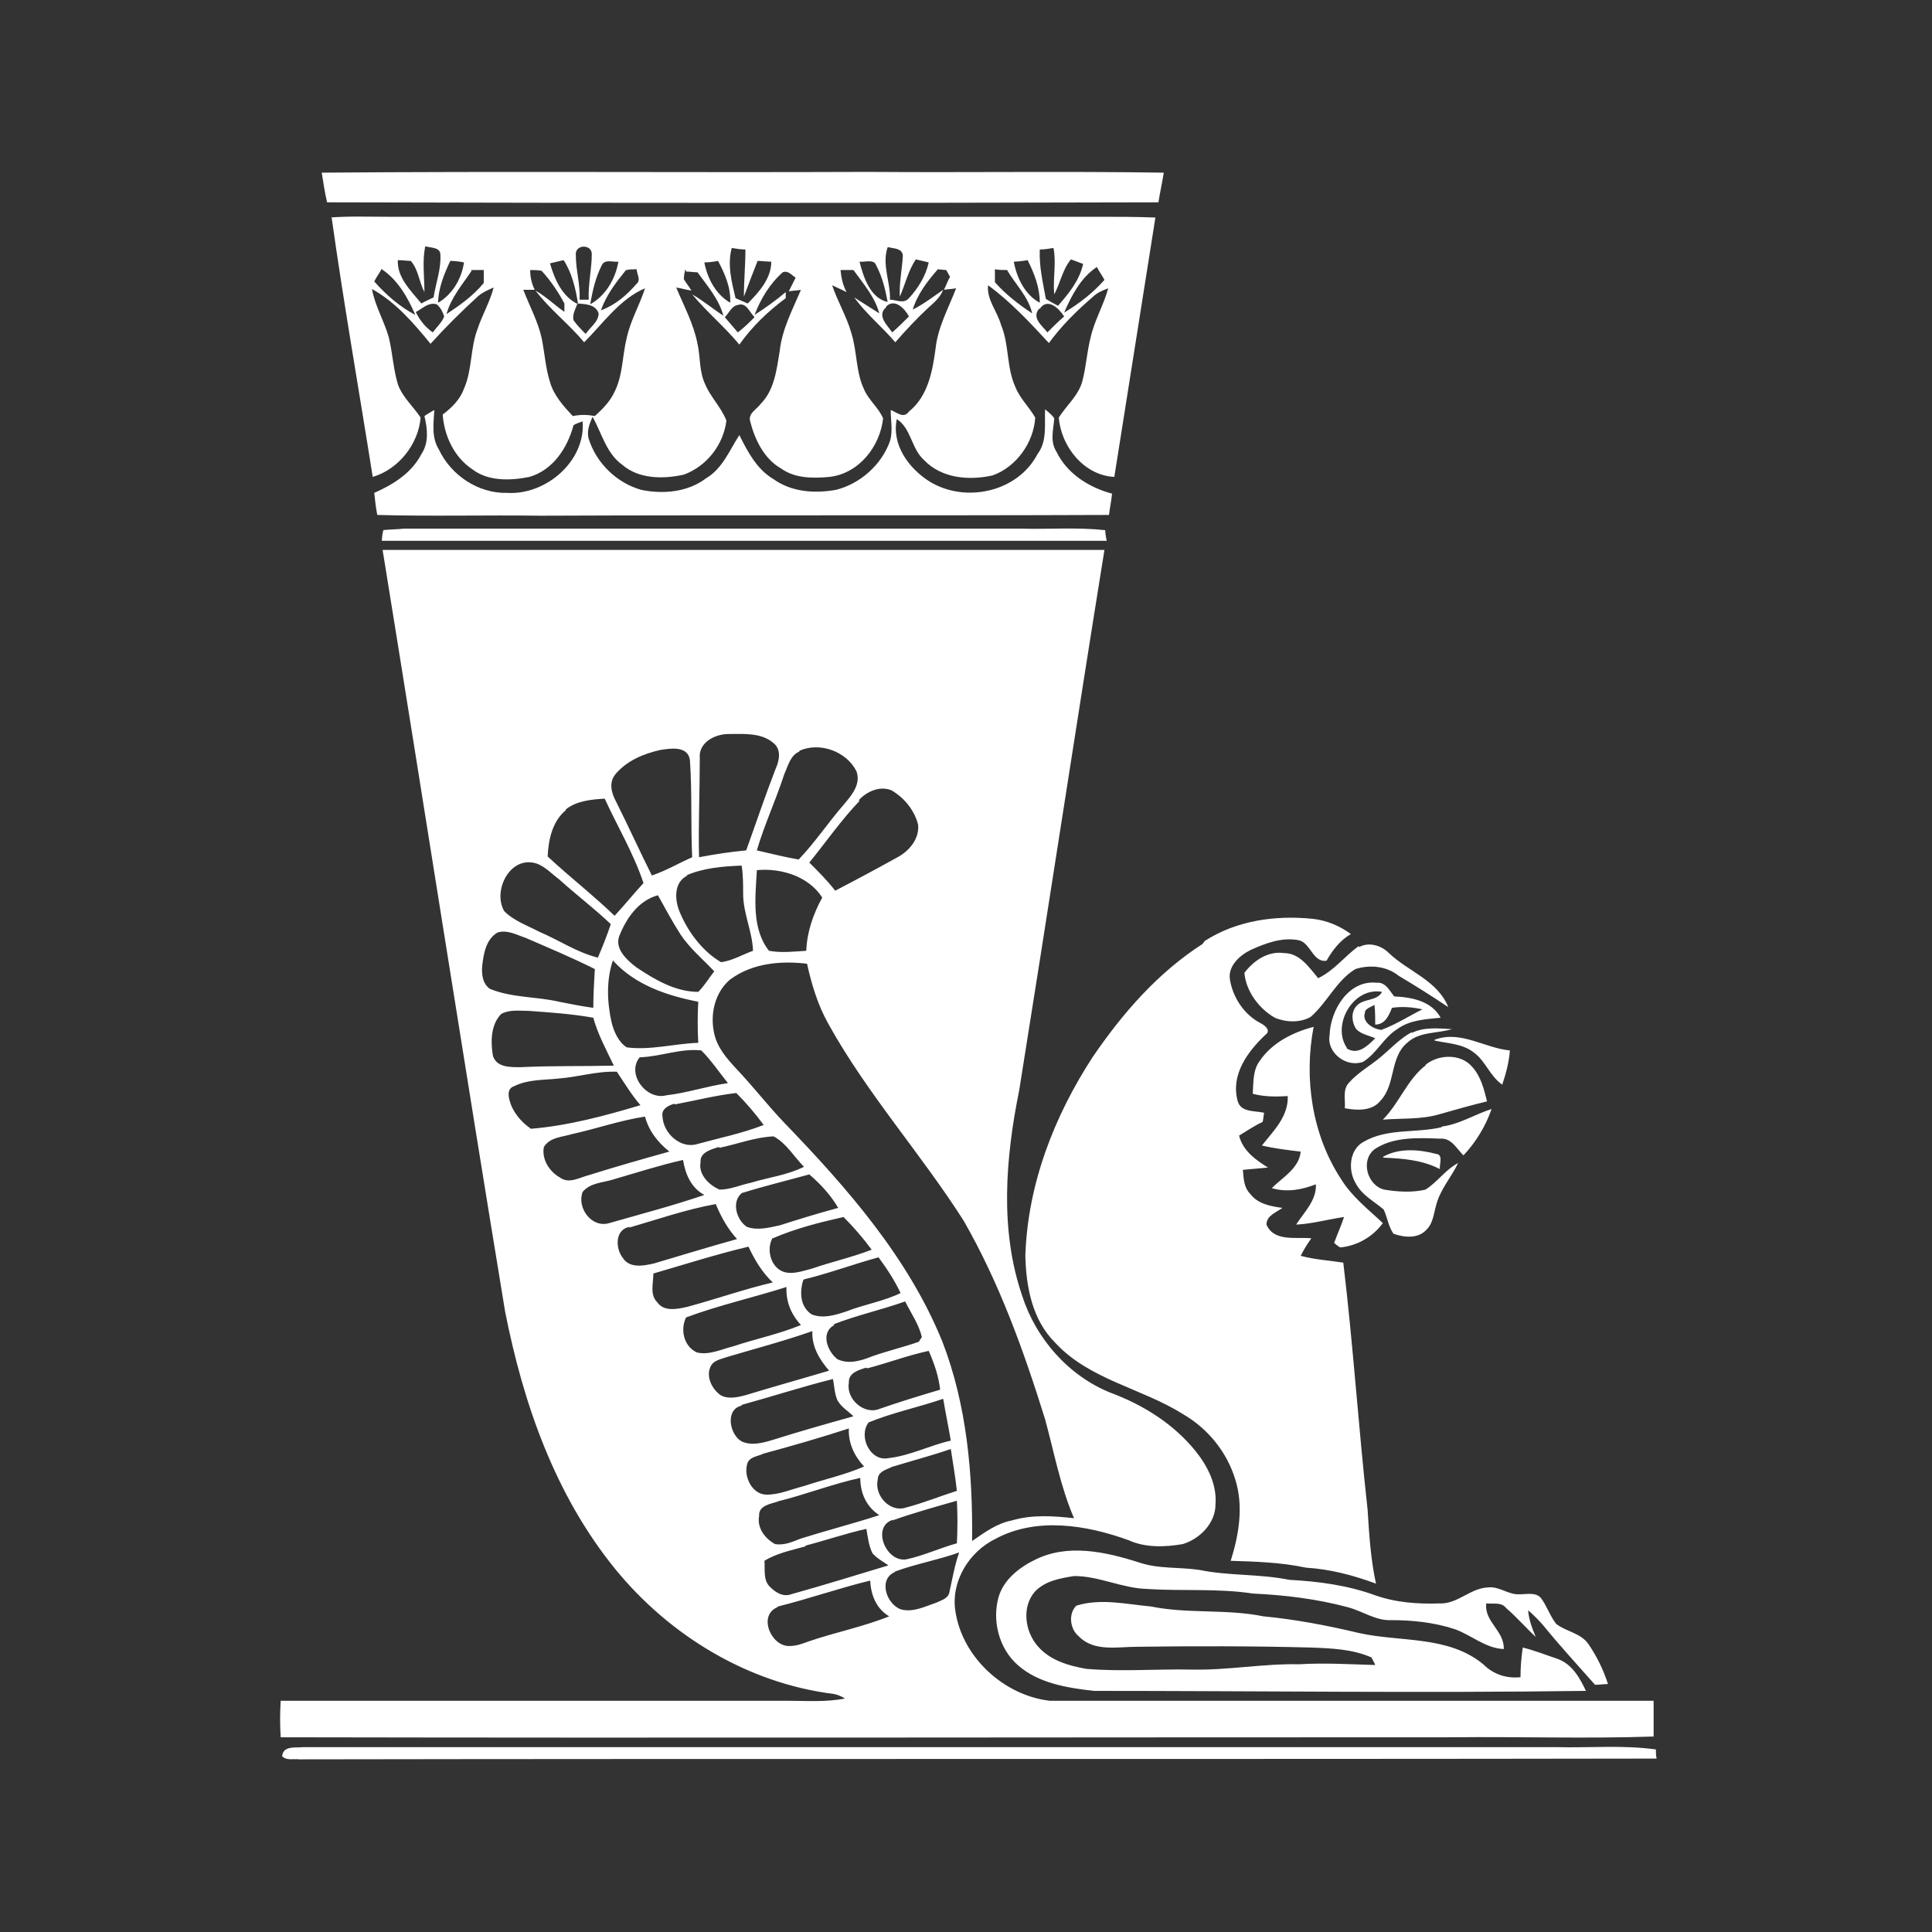<?xml version="1.0" encoding="UTF-8"?>
<!DOCTYPE svg PUBLIC "-//W3C//DTD SVG 1.1//EN" "http://www.w3.org/Graphics/SVG/1.1/DTD/svg11.dtd">
<!-- Creator: CorelDRAW 2017 -->
<svg xmlns="http://www.w3.org/2000/svg" xml:space="preserve" width="25.4mm" height="25.4mm" version="1.1" style="shape-rendering:geometricPrecision; text-rendering:geometricPrecision; image-rendering:optimizeQuality; fill-rule:evenodd; clip-rule:evenodd"
viewBox="0 0 2540 2540"
 xmlns:xlink="http://www.w3.org/1999/xlink">
 <rect x="0" y="0" width="2540" height="2540" fill="#333333" stroke="none"/>
 <defs>
  <style type="text/css">
   <![CDATA[
    .fil0 {fill:#FFF;fill-rule:nonzero}
   ]]>
  </style>
 </defs>
 <g id="Layer_x0020_1">
  <path class="fil0" d="M422 227c240,-2 479,0 719,-1 130,1 259,-1 389,1 -2,13 -5,26 -7,39 -364,1 -729,1 -1093,0 -3,-13 -5,-26 -7,-39zm11 59c26,-2 52,-1 77,-1 312,0 624,0 937,0 24,0 48,0 72,1 -18,114 -36,227 -54,341 -40,-2 -70,-40 -73,-78 10,-16 26,-29 31,-48 5,-19 6,-39 11,-58 5,-22 17,-42 23,-64 -8,3 -15,6 -21,12 -21,18 -41,38 -57,60 -25,-27 -50,-54 -80,-76 -2,19 12,34 17,52 11,26 7,56 19,82 6,15 18,26 26,40 -2,33 -25,65 -56,76 -31,7 -67,4 -90,-20 -17,-15 -17,-42 -36,-54 -7,34 16,65 43,82 47,29 116,14 142,-36 13,-17 9,-39 10,-59 4,4 9,7 12,12 -1,15 -6,30 3,44 14,29 43,47 73,55 -1,10 -3,19 -4,28 -249,1 -499,0 -748,1 -71,-1 -143,1 -214,-1 -2,-10 -3,-20 -4,-29 25,-11 49,-26 62,-51 10,-15 8,-33 4,-50 4,-3 8,-5 13,-8 -1,17 -4,36 6,52 16,34 52,58 90,57 51,3 103,-42 99,-94 -3,1 -9,3 -12,5 -8,30 -27,59 -58,68 -25,5 -54,6 -75,-10 -24,-16 -37,-44 -39,-72 12,-9 23,-20 28,-34 11,-25 8,-53 18,-79 6,-18 16,-35 21,-54 -7,3 -14,6 -20,11 -22,20 -43,41 -63,63 -22,-27 -46,-55 -77,-72 4,22 16,42 22,63 5,20 6,42 12,62 6,17 20,29 30,44 -3,35 -29,68 -63,78 -18,-114 -38,-227 -54,-341zm126 38c-4,20 -1,40 -1,60 -7,-13 -8,-30 -18,-41 -4,0 -12,-1 -17,-1 -1,23 17,40 31,57 5,-3 10,-5 16,-8 3,-19 10,-37 9,-56 0,-10 -12,-9 -19,-11zm198 11c0,20 6,39 5,59 3,0 9,0 12,0 -1,-20 4,-40 4,-60 0,-13 -21,-13 -21,0zm205 -9c-6,22 0,45 5,66 5,2 11,5 16,7 15,-15 31,-33 31,-55 -5,0 -14,-1 -18,-1 -6,15 -12,31 -18,47 0,-21 2,-41 2,-62 -6,0 -12,-1 -18,-2zm205 -1c-8,23 4,46 3,69 8,0 18,6 25,-2 12,-13 22,-29 26,-47 -4,-1 -13,-3 -17,-4 -10,15 -14,33 -21,49 -1,-18 3,-36 4,-54 -1,-10 -12,-9 -19,-11zm200 3c-1,22 4,43 8,65 5,3 10,6 16,9 14,-16 28,-33 33,-55 -5,-2 -11,-4 -16,-6 -11,13 -14,31 -22,46 -2,-20 3,-41 -1,-61 -6,1 -12,2 -18,2zm-791 70c19,-11 31,-32 34,-53 -4,-1 -13,-2 -18,-2 -8,17 -16,36 -16,56zm147 -52c6,21 16,44 37,54 -3,-20 -8,-41 -19,-58 -4,1 -13,3 -17,4zm68 3c-8,16 -12,33 -15,51 20,-11 33,-33 37,-56 -7,1 -18,-4 -22,5zm135 -4c4,21 15,42 34,53 1,-20 -7,-38 -16,-55 -4,1 -13,2 -18,2zm204 -1c5,20 14,48 37,53 -3,-16 -7,-33 -15,-48 -3,-9 -15,-4 -22,-5zm203 1c4,21 15,43 34,53 0,-20 -7,-38 -16,-56 -5,1 -14,2 -18,2zm-831 8c-3,6 -7,11 -10,17 15,17 33,33 54,44 -10,-23 -23,-46 -44,-60zm118 3c-12,18 -27,35 -33,57 18,-12 35,-24 49,-41 0,-5 0,-11 0,-17 -6,0 -11,0 -17,0zm77 -1c0,9 2,18 6,26 -5,0 -10,0 -15,0 8,21 19,41 24,63 4,19 5,39 11,58 5,18 18,32 30,45 10,-2 19,-2 29,0 10,-9 20,-19 26,-32 11,-22 10,-47 16,-71 5,-23 17,-43 24,-65 -33,14 -55,46 -80,71 -20,-24 -45,-43 -64,-68 14,8 25,19 38,28 0,-3 0,-9 0,-11 -8,-15 -18,-30 -30,-43 -5,-1 -11,-1 -16,-1zm126 0c-13,16 -26,33 -33,53 19,-7 34,-20 47,-35 6,-5 0,-13 0,-19 -3,0 -10,0 -13,1zm78 -1c-1,3 -2,10 -2,13 3,5 7,10 10,15 -7,-1 -13,-3 -20,-4 10,24 23,48 28,74 4,18 2,36 10,53 7,17 21,30 28,48 -4,32 -26,60 -56,71 -27,6 -59,6 -81,-13 -21,-15 -27,-42 -39,-63 -4,9 -8,19 -5,29 10,32 37,58 69,67 29,6 61,3 85,-15 22,-13 31,-37 44,-57 11,22 23,45 45,58 24,17 54,19 82,14 32,-8 60,-33 71,-64 4,-13 1,-27 1,-41 8,3 17,12 24,2 25,-20 31,-53 35,-83 3,-28 17,-53 27,-79 -5,1 -10,1 -16,2 3,-6 5,-12 8,-17 -1,-2 -4,-7 -5,-9 -3,0 -9,-1 -11,-1 -14,16 -27,33 -33,53 14,-7 27,-17 40,-26 -4,10 -12,17 -20,24 -15,14 -29,29 -43,45 -17,-20 -38,-37 -54,-59 11,7 22,14 33,21 -6,-22 -21,-39 -34,-57 -6,0 -11,0 -17,0 1,10 3,20 8,29 -6,-3 -13,-6 -19,-9 7,21 19,41 25,62 8,25 6,52 17,75 6,14 19,24 25,38 -4,37 -32,73 -71,77 -21,2 -45,2 -63,-11 -23,-13 -35,-39 -41,-63 -2,-10 9,-15 14,-22 18,-18 21,-45 25,-69 3,-29 17,-55 28,-81 -5,1 -10,1 -16,2 3,-6 6,-12 9,-18 -5,-3 -10,-10 -17,-7 -17,15 -29,35 -37,56 14,-9 28,-19 41,-30 0,2 0,6 0,8 -23,17 -44,37 -61,61 -19,-23 -43,-43 -62,-66 14,8 27,19 41,28 -6,-22 -21,-39 -34,-57 -5,0 -10,-1 -15,-1zm407 0c0,6 0,11 0,17 14,16 31,29 49,41 -5,-22 -22,-38 -33,-57 -5,0 -11,0 -16,-1zm91 57c20,-12 38,-26 53,-43 -3,-6 -7,-11 -10,-17 -21,14 -33,37 -43,60zm-852 0c5,10 12,19 22,26 5,-7 12,-13 15,-21 -2,-6 -5,-12 -10,-16 -11,-3 -19,6 -27,10zm212 -12c-2,7 -7,14 -5,22 5,7 10,12 16,18 6,-9 17,-16 17,-27 -4,-12 -17,-12 -27,-13zm193 17c6,7 12,14 18,21 8,-6 15,-13 22,-20 -7,-7 -11,-20 -22,-16 -8,1 -12,11 -17,16zm213 -12c-13,11 2,24 8,33 8,-7 15,-14 22,-21 -6,-11 -19,-24 -30,-13zm201 2c-10,12 4,22 11,31 7,-7 14,-14 22,-21 -7,-11 -22,-25 -32,-10zm-863 291c9,-1 19,-1 28,-2 270,0 540,0 811,0 37,1 74,-2 111,2 0,3 1,10 2,14 -318,0 -635,0 -953,0 0,-4 1,-11 2,-14zm1 26c316,0 632,0 948,0 -38,236 -74,473 -112,710 -18,89 -26,184 4,271 18,56 61,105 116,127 43,16 83,41 112,77 16,20 28,44 26,70 0,24 -20,45 -43,52 -23,4 -49,5 -71,-5 -55,-20 -121,-31 -175,-2 -35,17 -59,56 -53,95 9,61 64,111 124,118 265,0 530,0 794,0 0,16 0,31 0,47 -88,3 -177,0 -265,1 -513,0 -1027,1 -1540,0 -1,-16 -1,-32 0,-48 222,0 444,0 666,0 25,0 51,2 76,-3 -5,-3 -10,-5 -15,-6 -113,-14 -216,-77 -287,-164 -79,-97 -121,-217 -145,-339 -55,-334 -107,-668 -161,-1001zm416 274c0,43 -2,87 -1,130 21,-4 41,-7 62,-9 13,-36 25,-72 39,-108 5,-11 7,-25 -3,-33 -16,-14 -39,-12 -59,-12 -18,0 -40,11 -38,32zm-111 21c-9,11 -5,25 1,36 16,32 31,65 47,97 18,-6 35,-16 53,-24 -2,-43 0,-86 -3,-128 -3,-19 -26,-15 -39,-13 -22,5 -44,14 -59,32zm242 -30c-12,5 -15,19 -20,30 -11,34 -26,66 -36,100 18,4 37,9 55,12 22,-23 39,-49 60,-73 10,-12 22,-26 16,-43 -13,-26 -48,-39 -75,-27zm79 65c-24,25 -44,54 -66,81 12,12 24,24 34,37 27,-14 55,-29 82,-44 15,-8 29,-24 27,-43 -5,-19 -18,-35 -35,-45 -15,-6 -32,1 -43,13zm-386 12c-18,15 -23,39 -24,61 29,27 60,51 88,78 13,-14 25,-29 38,-43 -13,-39 -34,-74 -51,-111 -18,1 -37,3 -51,14zm-81 133c13,13 31,19 46,27 26,11 49,27 77,34 6,-14 12,-29 17,-44 -22,-21 -46,-39 -68,-59 -11,-8 -21,-20 -35,-22 -32,-5 -52,39 -37,64zm241 -47c-19,9 -17,33 -10,49 11,26 30,51 54,65 15,-2 28,-10 42,-15 -1,-26 -13,-49 -13,-75 0,-12 0,-25 -2,-37 -25,1 -50,3 -73,13zm91 -6c-2,35 -7,76 16,105 16,3 33,1 49,0 1,-25 9,-48 21,-70 -18,-28 -54,-39 -86,-36zm-181 86c-6,17 11,32 23,41 24,16 51,32 81,32 8,-8 14,-18 21,-27 -15,-16 -32,-30 -44,-48 -11,-17 -20,-34 -30,-52 -26,7 -42,31 -51,54zm-160 -5c-15,9 -18,27 -20,43 -1,11 0,24 10,31 29,12 61,10 91,17 15,3 30,6 45,8 0,-17 1,-34 2,-51 -30,-15 -61,-28 -91,-41 -12,-4 -24,-11 -37,-7zm152 36c-9,26 -8,55 -2,82 3,12 9,26 20,33 32,4 63,-5 94,-6 -1,-18 -1,-36 0,-54 -41,-8 -83,-22 -112,-54zm156 24c-22,17 -29,47 -23,73 4,18 16,32 28,45 22,23 42,49 64,72 82,85 163,177 208,288 32,83 40,173 39,262 16,-11 32,-23 52,-27 27,-8 55,-6 82,-3 -18,-42 -26,-86 -38,-130 -28,-90 -60,-179 -107,-261 -56,-88 -127,-167 -178,-259 -14,-25 -22,-52 -28,-79 -34,-4 -71,-1 -100,20zm-303 47c-14,14 -14,37 -11,55 5,16 24,15 37,15 41,-2 81,-1 122,-2 -10,-21 -21,-41 -27,-63 -28,-5 -57,-7 -85,-9 -12,0 -25,-2 -36,4zm182 57c-18,22 9,57 35,50 27,-3 53,-12 81,-16 -12,-15 -22,-30 -35,-43 -27,-3 -53,8 -80,9zm-107 28c-19,2 -40,1 -58,10 -9,3 -8,12 -6,19 4,15 15,28 28,37 49,-4 97,-17 144,-31 -12,-14 -21,-29 -31,-44 -26,-1 -51,7 -77,9zm153 33c-8,2 -18,7 -16,17 1,22 24,43 46,36 29,-8 59,-14 87,-25 -11,-15 -23,-29 -36,-42 -27,3 -54,10 -81,15zm-135 40c-13,4 -29,4 -37,17 -3,16 7,32 21,40 12,9 26,0 38,-3 35,-11 70,-21 106,-31 -15,-12 -27,-27 -32,-46 -33,5 -64,16 -96,23zm193 17c-10,3 -25,7 -24,20 -3,16 11,30 25,36 14,0 27,-6 41,-9 23,-7 48,-10 70,-21 -13,-13 -23,-31 -40,-40 -24,1 -47,10 -71,15zm-140 43c-13,4 -29,4 -39,16 -8,21 12,48 35,41 42,-12 84,-23 125,-37 -17,-9 -25,-27 -28,-46 -31,7 -62,17 -93,26zm171 17c-15,11 -8,36 6,45 14,5 29,1 43,-2 25,-8 51,-16 77,-23 -10,-17 -23,-31 -38,-44 -29,8 -58,15 -87,24zm-148 45c-20,3 -19,29 -9,41 9,14 28,10 41,7 37,-11 73,-22 109,-32 -12,-13 -21,-29 -28,-46 -39,7 -76,20 -114,31zm188 14c-9,15 -3,39 14,45 12,4 25,-1 37,-4 26,-9 53,-15 79,-25 -11,-15 -24,-30 -37,-43 -31,7 -63,15 -93,28zm-157 47c0,13 -5,28 5,38 9,13 27,9 40,6 37,-10 74,-23 112,-32 -14,-13 -24,-30 -32,-47 -42,10 -83,23 -124,35zm197 9c-5,16 -4,35 11,45 15,6 31,1 46,-4 23,-9 48,-13 71,-24 -8,-17 -18,-32 -29,-47 -33,9 -65,21 -98,29zm-154 49c-8,16 -3,38 14,46 16,4 32,-4 48,-8 30,-10 60,-16 89,-28 -13,-14 -20,-31 -19,-50 -44,14 -89,24 -132,40zm195 10c-19,10 -9,35 4,45 15,7 31,2 46,-4 20,-7 41,-12 61,-19 1,-2 3,-5 4,-6 -4,-17 -14,-31 -22,-47 -31,11 -63,18 -94,30zm-141 42c-8,3 -18,4 -22,13 -6,13 2,29 13,37 10,6 23,3 34,0 36,-11 72,-21 109,-32 -13,-15 -23,-32 -22,-52 -37,13 -75,23 -112,34zm183 14c-10,3 -24,7 -23,20 -4,21 20,43 41,34 26,-9 52,-17 79,-25 -2,-18 -8,-35 -15,-51 -28,6 -54,16 -81,23zm-164 50c-22,5 -16,38 0,47 13,6 28,2 41,-2 35,-11 70,-21 106,-31 -7,-7 -16,-12 -21,-21 -4,-9 -4,-19 -6,-28 -40,10 -80,23 -120,34zm167 22c-14,18 2,52 26,47 28,-3 55,-17 82,-23 -3,-18 -7,-37 -10,-55 -32,11 -66,18 -98,31zm-138 41c-8,4 -20,4 -22,15 -4,16 7,39 26,39 17,0 32,-7 48,-11 27,-9 55,-15 80,-26 -13,-14 -21,-31 -20,-50 -37,12 -75,23 -112,33zm168 18c-7,3 -18,6 -18,16 -5,21 16,44 37,37 23,-6 45,-15 67,-22 -2,-18 -5,-36 -8,-55 -26,9 -53,16 -79,24zm-149 45c-9,3 -26,5 -25,19 -3,16 8,30 21,37 12,2 23,-3 33,-7 35,-11 70,-20 104,-31 -17,-11 -25,-29 -25,-49 -37,8 -72,22 -109,31zm151 24c-29,9 -9,57 18,52 23,-5 44,-15 66,-21 1,-19 1,-38 0,-56 -28,8 -57,16 -85,26zm-115 35c-18,5 -38,9 -54,19 1,11 -2,25 7,34 7,7 17,14 28,10 43,-12 85,-25 128,-38 -7,-5 -15,-9 -21,-16 -5,-10 -6,-21 -8,-32 -27,6 -53,15 -80,22zm117 34c-22,10 -10,43 9,49 16,4 31,-4 46,-9 6,-3 15,-5 17,-13 4,-18 7,-36 13,-53 -28,10 -57,15 -84,25zm-154 46c-26,11 -8,52 16,51 9,0 17,-3 25,-6 35,-12 71,-19 106,-33 -17,-10 -24,-28 -25,-47 -41,10 -81,24 -121,34zm562 -876c42,-27 93,-34 142,-29 18,2 35,9 50,20 -14,8 -24,21 -32,35 -18,3 -21,-24 -37,-27 -22,-4 -43,4 -63,13 -14,7 -30,21 -27,39 4,24 19,46 40,57 6,3 15,10 6,16 -23,22 -45,52 -36,86 4,16 23,13 35,16 -1,4 -1,8 -2,12 -11,5 -21,12 -31,18 5,20 22,32 38,42 -11,1 -22,2 -33,3 1,11 1,23 10,32 10,13 27,16 42,18 -8,6 -21,10 -21,22 10,23 39,16 59,18 -5,7 -10,15 -14,23 18,5 37,6 56,9 13,108 20,217 32,325 2,32 4,65 11,97 -30,-11 -60,-19 -92,-21 -33,-7 -66,-8 -99,-9 11,-35 17,-72 6,-107 -11,-36 -36,-67 -69,-86 -54,-34 -123,-45 -168,-94 -30,-30 -38,-73 -39,-114 3,-94 38,-184 89,-262 39,-57 85,-110 144,-148zm203 8c13,-7 29,-2 39,8 25,24 64,36 78,71 -21,-14 -43,-28 -65,-41 -16,-13 -38,-15 -57,-9 -25,15 -37,44 -59,63 -14,8 -33,7 -47,1 -21,-12 -38,-35 -40,-59 12,-16 31,-29 52,-26 21,0 33,19 45,33 21,-10 35,-29 53,-42zm-39 116c1,-33 25,-73 62,-69 12,-1 17,11 23,18 23,1 49,6 61,28 -20,2 -41,3 -57,15 -18,11 -27,32 -45,43 -22,8 -48,-12 -44,-35zm22 17c15,10 28,-3 38,-13 -9,-4 -18,-5 -25,-12 -6,-9 -7,-22 0,-30 9,-11 27,-6 34,-19 -38,-7 -67,44 -46,74zm25 -48c-6,13 10,23 21,24 19,-7 36,-18 54,-27 -13,-3 -27,-4 -40,-2 -4,10 -9,22 -22,22 0,-9 0,-17 -1,-26 -4,3 -11,4 -13,10zm-139 65c16,-24 44,-38 71,-45 -13,68 -2,142 36,200 14,23 36,40 55,58 -13,18 -34,30 -56,32 -2,-1 -6,-4 -8,-6 4,-11 9,-22 13,-34 -21,3 -42,9 -63,10 11,-17 27,-32 26,-53 -18,7 -38,11 -58,5 14,-14 36,-26 38,-48 -17,-2 -34,-4 -51,-8 15,-19 35,-38 34,-65 -15,1 -31,1 -46,-3 1,-15 0,-31 9,-43zm200 -37c16,-8 35,-6 53,-5 -20,6 -43,3 -59,18 -23,19 -15,55 -35,76 -11,14 -31,13 -47,10 1,-11 -3,-24 5,-33 12,-14 29,-23 43,-35 13,-11 25,-24 40,-32zm30 9c34,-13 66,11 99,14 -1,15 -5,30 -10,45 -16,-11 -22,-31 -37,-42 -15,-12 -34,-12 -52,-16zm-12 33c17,-14 46,-15 61,2 12,13 16,30 20,46 -21,5 -42,11 -63,17 -24,7 -49,5 -74,7 22,-22 32,-53 57,-72zm22 81c23,-3 43,-16 65,-23 -8,23 -21,44 -37,61 -9,-9 -16,-23 -30,-22 -29,-1 -62,-3 -87,14 -19,15 -9,48 13,53 18,3 37,4 54,0 16,-10 26,-26 43,-35 -9,19 -24,35 -29,56 -3,10 -4,23 -12,31 -11,13 -30,11 -44,6 -7,-10 -8,-22 -13,-32 -13,-11 -29,-19 -37,-35 -10,-17 -8,-44 11,-54 31,-18 68,-11 102,-19zm-78 40c21,-12 47,-10 70,-4 10,1 4,14 5,20 -23,-12 -49,-14 -74,-15zm-458 530c43,-22 93,-11 137,3 26,9 54,6 80,10 39,8 79,5 118,13 38,2 76,7 112,20 28,10 57,12 86,11 23,1 40,-20 63,-21 15,-2 27,10 42,9 10,0 21,-3 28,5 8,11 12,24 20,34 13,10 32,12 42,26 11,16 20,34 26,53 -4,0 -13,1 -17,1 -23,-26 -46,-51 -68,-78 -6,-7 -13,-14 -20,-20 1,12 5,23 10,35 -13,-12 -25,-26 -39,-38 -6,-8 -17,-5 -26,-6 -3,24 24,36 23,60 -24,-1 -42,-18 -64,-26 -27,-9 -56,-12 -84,-12 -20,1 -38,-12 -57,-17 -41,-11 -83,-16 -125,-18 -46,-7 -93,-3 -139,-6 -33,-1 -63,-17 -96,-17 -18,3 -37,6 -51,20 -18,20 -14,53 4,73 16,18 40,25 63,29 46,4 93,0 139,1 47,1 94,-8 141,-7 33,-2 67,0 100,1 -1,-3 -4,-8 -5,-10 -25,-11 -53,-12 -80,-13 -76,-2 -152,-2 -228,-1 -26,0 -57,7 -77,-14 -11,-9 -14,-29 -3,-40 32,-10 65,-2 98,1 49,10 99,3 148,13 42,4 84,12 126,22 54,12 117,3 163,41 13,13 30,19 49,17 0,-13 1,-26 3,-39 16,4 31,10 46,15 19,7 29,25 37,42 -216,3 -432,0 -647,0 -35,-4 -73,-10 -100,-34 -25,-22 -34,-59 -25,-90 7,-23 28,-39 49,-49zm-989 257c2,-13 17,-10 27,-11 550,0 1100,0 1650,0 43,1 86,-3 129,3 0,3 0,9 1,12 -595,1 -1190,0 -1785,1 -7,-1 -16,2 -22,-4z"/>
 </g>
</svg>
